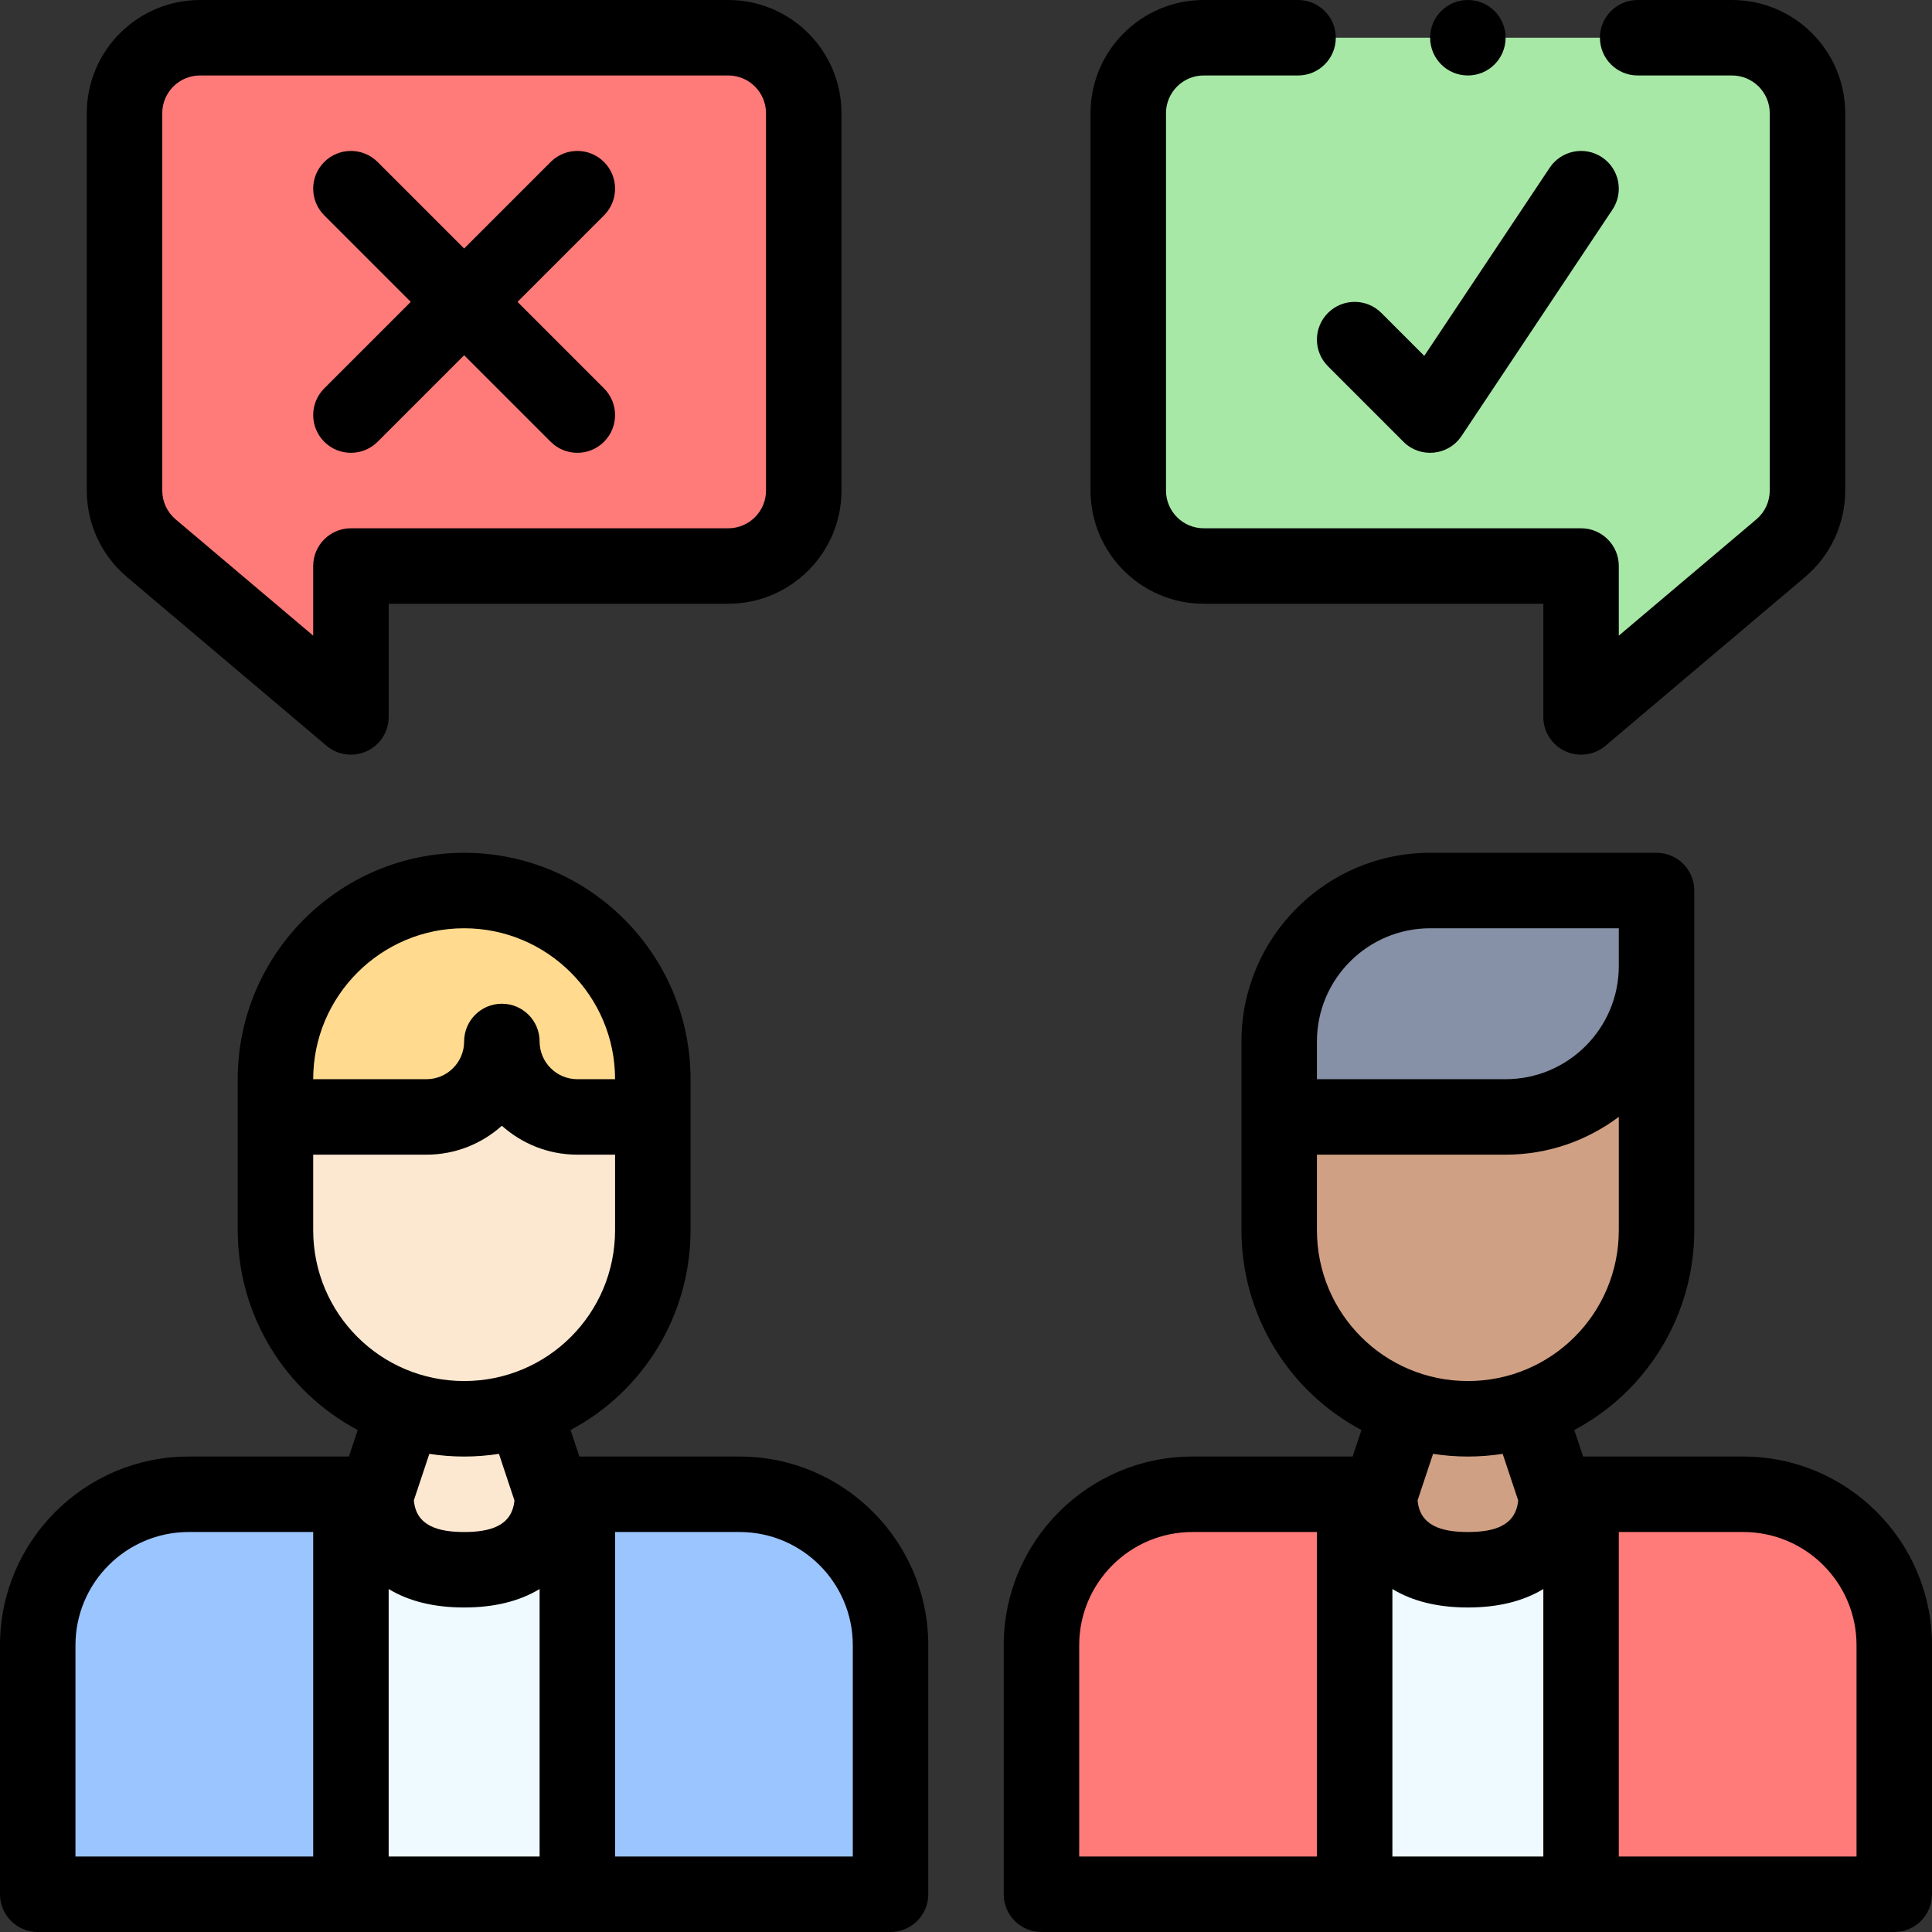 <svg id="Capa_1" enable-background="new 0 0 512 512" height="512" viewBox="0 0 512 512" width="512" xmlns="http://www.w3.org/2000/svg"><rect x="0" y="0" width="512" height="512" fill="#333333" stroke="none"/><g><g><path d="m359 396h60v106h-60z" fill="#eefaff"/><path d="m339 296v30c0 22.08 14.32 40.82 34.18 47.44v.01l-7.51 22.55s-1.81 20 23.33 20 23.33-20 23.33-20l-7.51-22.55v-.01c19.86-6.62 34.18-25.36 34.18-47.44v-70z" fill="#d0a084"/><path d="m93 396h60v106h-60z" fill="#eefaff"/><path d="m123 236c-27.61 0-50 22.39-50 50v10h100v-10c0-27.61-22.39-50-50-50z" fill="#ffda8f"/><path d="m439 236v20c0 22.09-17.91 40-40 40h-60v-20c0-22.09 17.91-40 40-40z" fill="#8690a6"/><path d="m502 436v66h-83v-106h43c22.09 0 40 17.91 40 40z" fill="#ff7b79"/><path d="m359 396v106h-83v-66c0-22.09 17.91-40 40-40z" fill="#ff7b79"/><path d="m236 436v66h-83v-106h43c22.09 0 40 17.91 40 40z" fill="#9bc5ff"/><path d="m93 396v106h-83v-66c0-22.09 17.91-40 40-40z" fill="#9bc5ff"/><path d="m153 296c-11.05 0-20-8.95-20-20 0 11.05-8.95 20-20 20h-40v30c0 22.08 14.32 40.82 34.18 47.44v.01l-7.51 22.55s-1.81 20 23.33 20 23.33-20 23.33-20l-7.51-22.55v-.01c19.86-6.62 34.18-25.36 34.18-47.44v-30z" fill="#fce8d0"/><path d="m479 30v100c0 6.13-2.76 11.61-7.1 15.28l-52.9 44.72v-40h-100c-11.05 0-20-8.95-20-20v-100c0-11.05 8.95-20 20-20h140c11.05 0 20 8.95 20 20z" fill="#a7e8a6"/><path d="m213 30v100c0 11.05-8.95 20-20 20h-100v40l-52.9-44.72c-4.34-3.67-7.1-9.15-7.1-15.28v-100c0-11.05 8.95-20 20-20h140c11.05 0 20 8.95 20 20z" fill="#ff7b79"/></g><g><path d="m85.929 117.071c3.906 3.905 10.237 3.905 14.143 0l22.928-22.928 22.929 22.929c3.906 3.905 10.237 3.905 14.143 0 3.905-3.905 3.905-10.237 0-14.143l-22.929-22.929 22.929-22.929c3.905-3.905 3.905-10.237 0-14.143-3.905-3.904-10.237-3.904-14.143 0l-22.929 22.929-22.929-22.929c-3.905-3.904-10.237-3.904-14.143 0-3.905 3.905-3.905 10.237 0 14.143l22.929 22.929-22.929 22.929c-3.904 3.905-3.904 10.237.001 14.142z"/><path d="m366.071 82.929c-3.906-3.904-10.236-3.904-14.143 0-3.905 3.905-3.905 10.237 0 14.143l20 20c4.464 4.464 11.894 3.722 15.392-1.524l40-60c3.063-4.595 1.822-10.804-2.773-13.867s-10.804-1.824-13.867 2.773l-33.234 49.851z"/><path d="m23 30v100c0 8.845 3.879 17.197 10.644 22.917l52.9 44.72c2.982 2.522 7.15 3.068 10.666 1.434 3.531-1.639 5.791-5.178 5.791-9.07v-30h90c16.542 0 30-13.458 30-30v-100.001c0-16.542-13.458-30-30-30h-140.001c-16.542 0-30 13.458-30 30zm180 0v100c0 5.514-4.486 10-10 10h-100c-5.523 0-10 4.478-10 10v18.452l-36.443-30.808c-2.261-1.912-3.557-4.698-3.557-7.644v-100c0-5.514 4.486-10 10-10h140c5.514 0 10 4.486 10 10z"/><path d="m462 386h-42.46l-2.341-7.03c19.354-10.281 31.801-30.492 31.801-52.97 0-9.199 0-78.176 0-90 0-5.522-4.478-10-10-10h-60c-27.57 0-50 22.43-50 50v50c0 22.479 12.448 42.691 31.801 52.971l-2.341 7.029h-42.46c-27.57 0-50 22.43-50 50v66c0 5.522 4.478 10 10 10h226c5.522 0 10-4.478 10-10v-66c0-27.57-22.43-50-50-50zm-113 106h-63v-56c0-16.542 13.458-30 30-30h33zm0-216c0-16.542 13.458-30 30-30h50v10c0 16.542-13.458 30-30 30h-50zm0 50v-20h50c11.247 0 21.637-3.735 30-10.027v30.027c0 22.083-17.835 39.991-40 39.99-22.17-.001-40-17.909-40-39.99zm53.332 71.627c-.639 6.776-6.441 8.373-13.332 8.373-6.866 0-12.746-1.614-13.324-8.398l4.102-12.316c3.039.47 6.119.714 9.222.714 3.104 0 6.184-.244 9.222-.714zm6.668 94.373h-40v-70.891c5.354 3.245 12.045 4.891 20 4.891s14.646-1.646 20-4.891zm83 0h-63v-86h33c16.542 0 30 13.458 30 30z"/><path d="m10 512h226c5.522 0 10-4.478 10-10v-66c0-27.57-22.43-50-50-50h-42.46l-2.341-7.03c19.354-10.281 31.801-30.492 31.801-52.97v-40c0-33.084-26.916-60-60-60s-60 26.916-60 60v40c0 22.479 12.448 42.691 31.801 52.971l-2.341 7.029h-42.46c-27.57 0-50 22.43-50 50v66c0 5.522 4.477 10 10 10zm153-106h33c16.542 0 30 13.458 30 30v56h-63zm-20 86h-40v-70.891c5.354 3.245 12.045 4.891 20 4.891s14.646-1.646 20-4.891zm-33.324-94.396 4.102-12.317c3.038.47 6.118.714 9.222.714s6.183-.244 9.222-.714l4.11 12.341c-.638 6.775-6.442 8.372-13.332 8.372-6.882 0-12.748-1.626-13.324-8.396zm13.324-151.604c22.056 0 40 17.944 40 40h-10c-5.514 0-10-4.486-10-10 0-5.522-4.477-10-10-10s-10 4.478-10 10c0 5.514-4.486 10-10 10h-30c0-22.056 17.944-40 40-40zm-40 80v-20h30c7.678 0 14.688-2.902 20-7.663 5.312 4.761 12.322 7.663 20 7.663h10v20c0 22.12-17.874 39.991-40 39.99-22.169 0-40-17.909-40-39.99zm-63 110c0-16.542 13.458-30 30-30h33v86h-63z"/><circle cx="389" cy="10" r="10"/><path d="m344 0h-25c-16.542 0-30 13.458-30 30v100c0 16.542 13.458 30 30 30h90v30c0 3.893 2.259 7.432 5.79 9.07 3.53 1.639 7.694 1.08 10.666-1.434l52.901-44.721c6.764-5.719 10.643-14.071 10.643-22.915v-100c0-16.542-13.458-30-30-30h-25c-5.522 0-10 4.478-10 10s4.478 10 10 10h25c5.514 0 10 4.486 10 10v100c0 2.946-1.296 5.733-3.556 7.644l-36.444 30.808v-18.452c0-5.522-4.478-10-10-10h-100c-5.514 0-10-4.486-10-10v-100c0-5.514 4.486-10 10-10h25c5.522 0 10-4.478 10-10s-4.478-10-10-10z"/></g></g></svg>